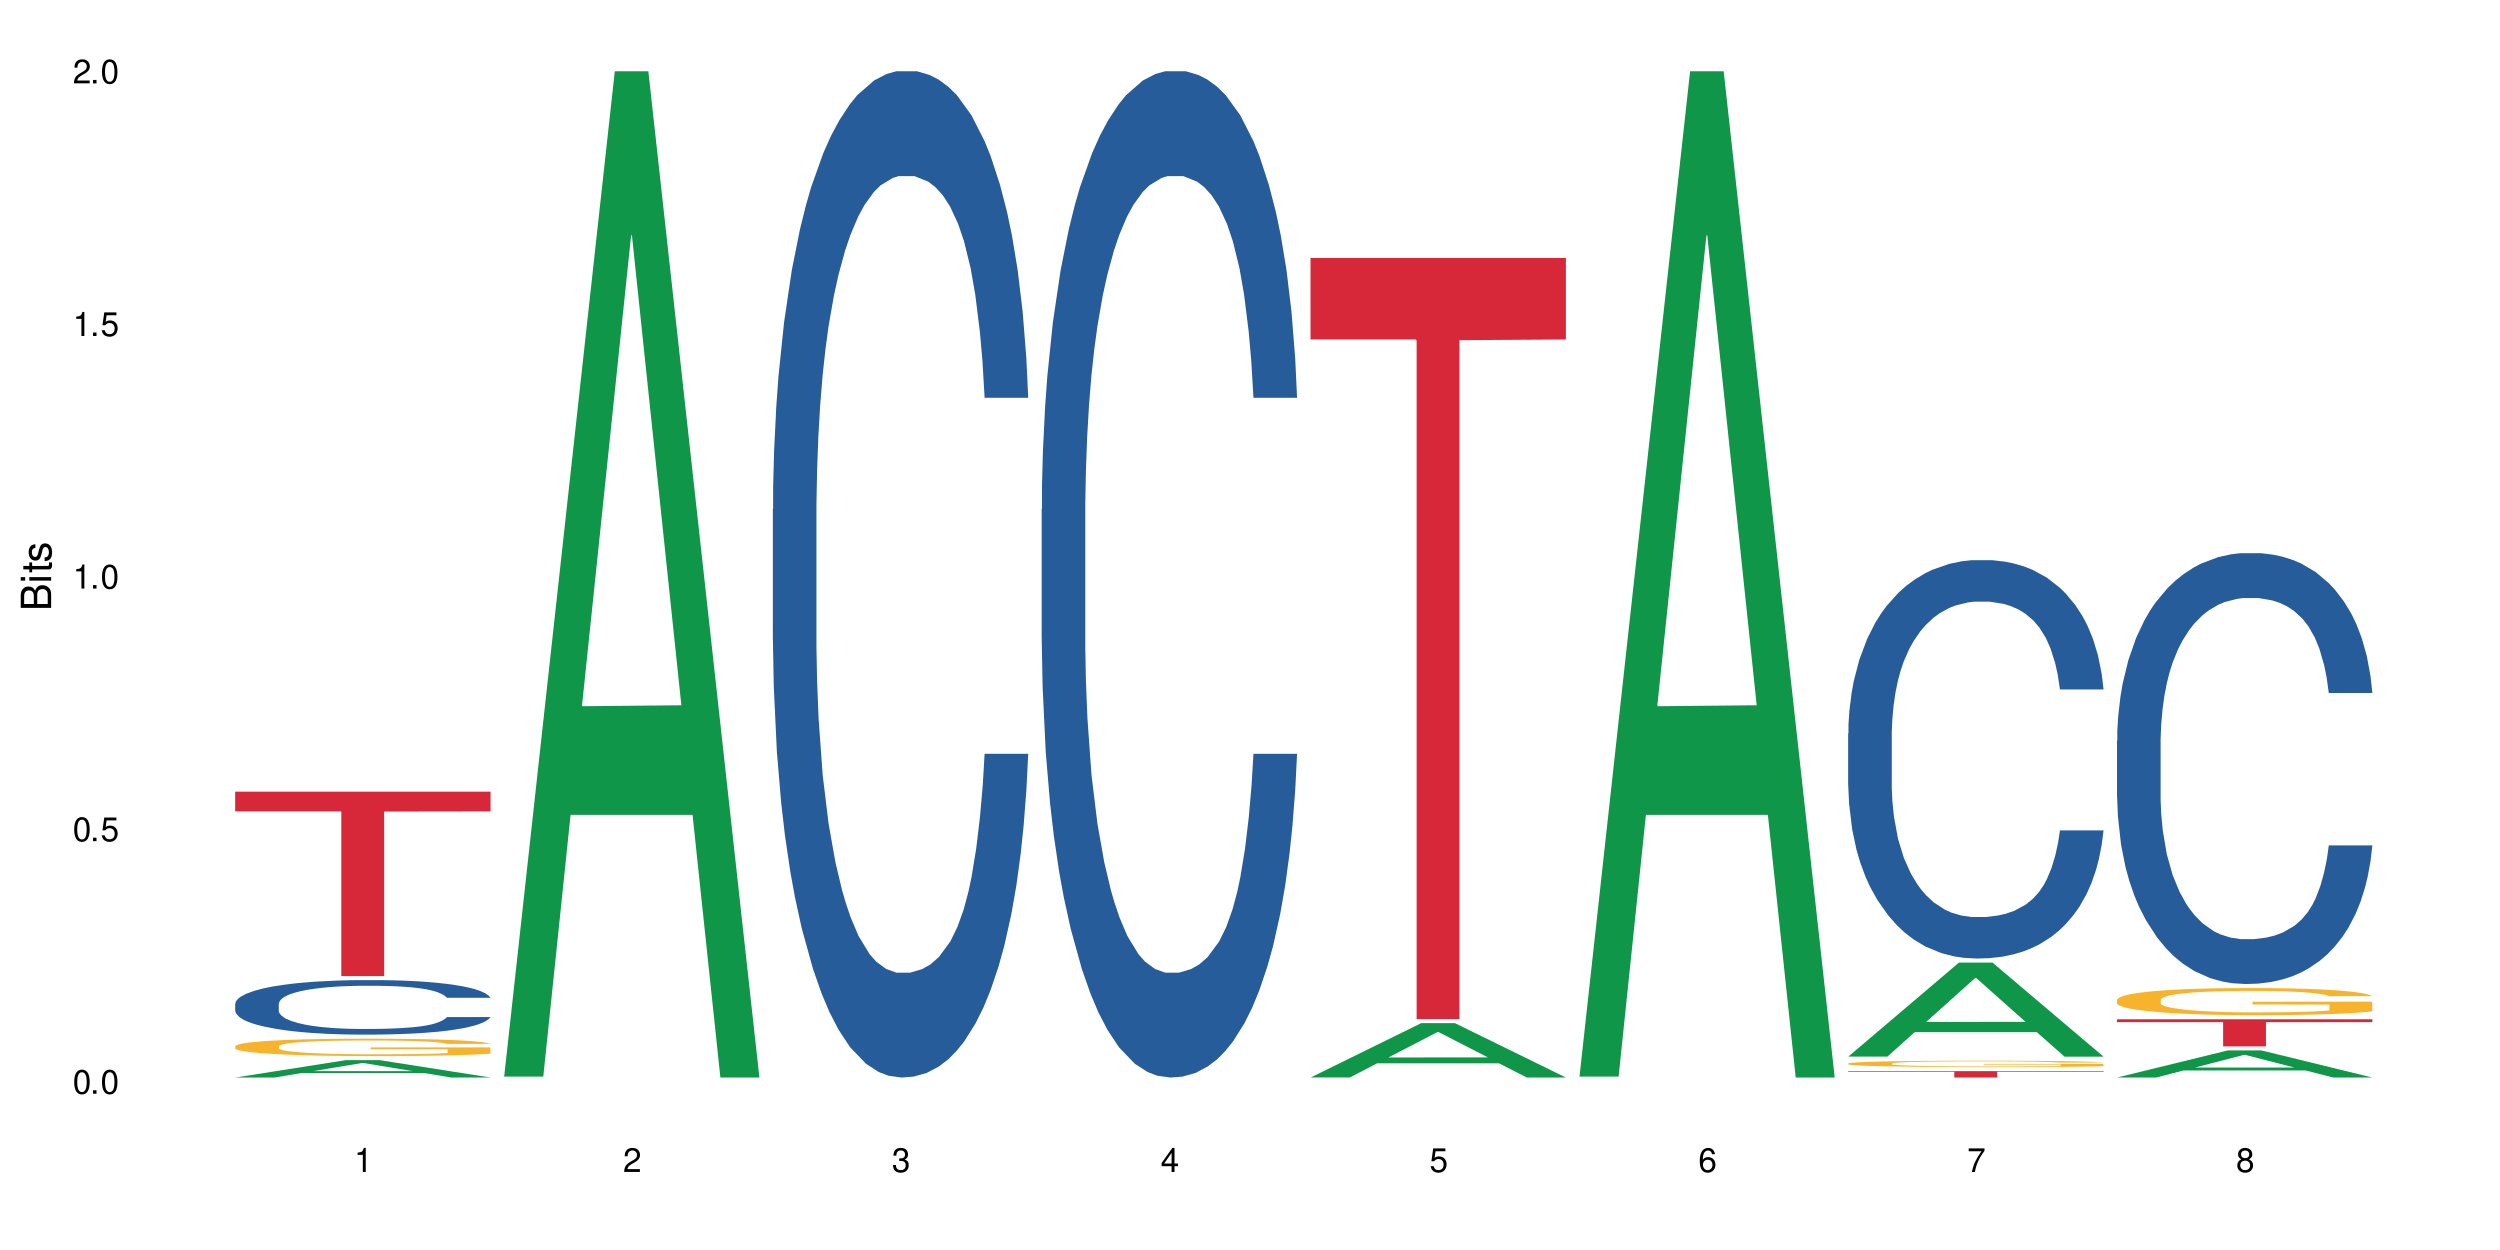 <?xml version="1.0" encoding="UTF-8"?>
<svg xmlns="http://www.w3.org/2000/svg" xmlns:xlink="http://www.w3.org/1999/xlink" width="720" height="360" viewBox="0 0 720 360">
<defs>
<g>
<g id="glyph-0-0">
</g>
<g id="glyph-0-1">
<path d="M 2.641 -6.938 C 2 -6.938 1.422 -6.656 1.078 -6.172 C 0.641 -5.562 0.406 -4.641 0.406 -3.359 C 0.406 -1.016 1.188 0.219 2.641 0.219 C 4.078 0.219 4.859 -1.016 4.859 -3.297 C 4.859 -4.641 4.656 -5.547 4.203 -6.172 C 3.844 -6.656 3.281 -6.938 2.641 -6.938 Z M 2.641 -6.188 C 3.547 -6.188 4 -5.25 4 -3.375 C 4 -1.406 3.562 -0.484 2.625 -0.484 C 1.734 -0.484 1.281 -1.438 1.281 -3.344 C 1.281 -5.25 1.734 -6.188 2.641 -6.188 Z M 2.641 -6.188 "/>
</g>
<g id="glyph-0-2">
<path d="M 1.828 -1 L 0.828 -1 L 0.828 0 L 1.828 0 Z M 1.828 -1 "/>
</g>
<g id="glyph-0-3">
<path d="M 4.562 -6.797 L 1.062 -6.797 L 0.547 -3.094 L 1.328 -3.094 C 1.719 -3.562 2.047 -3.734 2.578 -3.734 C 3.484 -3.734 4.062 -3.109 4.062 -2.094 C 4.062 -1.125 3.484 -0.531 2.578 -0.531 C 1.828 -0.531 1.375 -0.906 1.188 -1.672 L 0.328 -1.672 C 0.453 -1.109 0.547 -0.844 0.75 -0.594 C 1.125 -0.078 1.828 0.219 2.594 0.219 C 3.969 0.219 4.922 -0.781 4.922 -2.219 C 4.922 -3.562 4.031 -4.484 2.719 -4.484 C 2.25 -4.484 1.859 -4.359 1.469 -4.062 L 1.734 -5.969 L 4.562 -5.969 Z M 4.562 -6.797 "/>
</g>
<g id="glyph-0-4">
<path d="M 2.484 -4.938 L 2.484 0 L 3.328 0 L 3.328 -6.938 L 2.766 -6.938 C 2.469 -5.875 2.281 -5.734 0.984 -5.562 L 0.984 -4.938 Z M 2.484 -4.938 "/>
</g>
<g id="glyph-0-5">
<path d="M 4.859 -0.828 L 1.281 -0.828 C 1.359 -1.406 1.672 -1.781 2.5 -2.281 L 3.469 -2.828 C 4.406 -3.344 4.906 -4.062 4.906 -4.906 C 4.906 -5.484 4.672 -6.031 4.266 -6.406 C 3.859 -6.766 3.375 -6.938 2.719 -6.938 C 1.859 -6.938 1.219 -6.625 0.844 -6.031 C 0.609 -5.672 0.5 -5.234 0.484 -4.531 L 1.328 -4.531 C 1.359 -5.016 1.406 -5.281 1.531 -5.516 C 1.75 -5.938 2.188 -6.203 2.703 -6.203 C 3.469 -6.203 4.031 -5.641 4.031 -4.891 C 4.031 -4.344 3.719 -3.859 3.125 -3.516 L 2.234 -3 C 0.812 -2.172 0.406 -1.531 0.328 -0.016 L 4.859 -0.016 Z M 4.859 -0.828 "/>
</g>
<g id="glyph-0-6">
<path d="M 2.125 -3.188 L 2.578 -3.188 C 3.5 -3.188 3.984 -2.766 3.984 -1.922 C 3.984 -1.062 3.469 -0.531 2.594 -0.531 C 1.656 -0.531 1.203 -1 1.156 -2.016 L 0.312 -2.016 C 0.344 -1.453 0.438 -1.094 0.609 -0.781 C 0.953 -0.109 1.625 0.219 2.547 0.219 C 3.953 0.219 4.859 -0.625 4.859 -1.938 C 4.859 -2.828 4.516 -3.297 3.703 -3.594 C 4.344 -3.844 4.656 -4.328 4.656 -5.031 C 4.656 -6.219 3.875 -6.938 2.578 -6.938 C 1.203 -6.938 0.484 -6.172 0.453 -4.703 L 1.297 -4.703 C 1.312 -5.125 1.344 -5.359 1.453 -5.578 C 1.641 -5.969 2.062 -6.203 2.594 -6.203 C 3.344 -6.203 3.797 -5.75 3.797 -5 C 3.797 -4.516 3.609 -4.219 3.25 -4.047 C 3.016 -3.953 2.703 -3.922 2.125 -3.906 Z M 2.125 -3.188 "/>
</g>
<g id="glyph-0-7">
<path d="M 3.141 -1.672 L 3.141 0 L 3.984 0 L 3.984 -1.672 L 4.984 -1.672 L 4.984 -2.438 L 3.984 -2.438 L 3.984 -6.938 L 3.359 -6.938 L 0.266 -2.578 L 0.266 -1.672 Z M 3.141 -2.438 L 1 -2.438 L 3.141 -5.5 Z M 3.141 -2.438 "/>
</g>
<g id="glyph-0-8">
<path d="M 4.781 -5.125 C 4.609 -6.266 3.891 -6.938 2.844 -6.938 C 2.094 -6.938 1.422 -6.578 1.031 -5.953 C 0.594 -5.266 0.406 -4.422 0.406 -3.172 C 0.406 -2 0.578 -1.25 0.984 -0.641 C 1.359 -0.078 1.953 0.219 2.703 0.219 C 3.984 0.219 4.922 -0.75 4.922 -2.094 C 4.922 -3.375 4.062 -4.281 2.844 -4.281 C 2.172 -4.281 1.641 -4.031 1.281 -3.516 C 1.281 -5.234 1.828 -6.188 2.797 -6.188 C 3.391 -6.188 3.797 -5.797 3.938 -5.125 Z M 2.734 -3.531 C 3.547 -3.531 4.062 -2.953 4.062 -2.031 C 4.062 -1.156 3.484 -0.531 2.703 -0.531 C 1.922 -0.531 1.328 -1.188 1.328 -2.078 C 1.328 -2.938 1.906 -3.531 2.734 -3.531 Z M 2.734 -3.531 "/>
</g>
<g id="glyph-0-9">
<path d="M 4.984 -6.797 L 0.438 -6.797 L 0.438 -5.969 L 4.109 -5.969 C 2.5 -3.656 1.828 -2.234 1.328 0 L 2.219 0 C 2.594 -2.172 3.453 -4.047 4.984 -6.094 Z M 4.984 -6.797 "/>
</g>
<g id="glyph-0-10">
<path d="M 3.75 -3.656 C 4.469 -4.094 4.688 -4.438 4.688 -5.078 C 4.688 -6.172 3.844 -6.938 2.641 -6.938 C 1.438 -6.938 0.594 -6.172 0.594 -5.094 C 0.594 -4.438 0.812 -4.094 1.516 -3.656 C 0.734 -3.266 0.359 -2.703 0.359 -1.922 C 0.359 -0.656 1.281 0.219 2.641 0.219 C 3.984 0.219 4.922 -0.656 4.922 -1.922 C 4.922 -2.703 4.531 -3.266 3.75 -3.656 Z M 2.641 -6.188 C 3.359 -6.188 3.812 -5.75 3.812 -5.062 C 3.812 -4.406 3.344 -3.984 2.641 -3.984 C 1.922 -3.984 1.453 -4.406 1.453 -5.078 C 1.453 -5.75 1.922 -6.188 2.641 -6.188 Z M 2.641 -3.266 C 3.484 -3.266 4.062 -2.719 4.062 -1.906 C 4.062 -1.078 3.484 -0.531 2.625 -0.531 C 1.797 -0.531 1.219 -1.094 1.219 -1.906 C 1.219 -2.719 1.781 -3.266 2.641 -3.266 Z M 2.641 -3.266 "/>
</g>
<g id="glyph-1-0">
</g>
<g id="glyph-1-1">
<path d="M 0 -0.953 L 0 -4.891 C 0 -5.719 -0.234 -6.344 -0.734 -6.797 C -1.188 -7.234 -1.812 -7.469 -2.5 -7.469 C -3.547 -7.469 -4.188 -7 -4.625 -5.875 C -4.984 -6.688 -5.625 -7.094 -6.531 -7.094 C -7.172 -7.094 -7.734 -6.859 -8.141 -6.391 C -8.562 -5.922 -8.75 -5.344 -8.75 -4.5 L -8.75 -0.953 Z M -4.984 -2.062 L -7.766 -2.062 L -7.766 -4.219 C -7.766 -4.844 -7.688 -5.203 -7.453 -5.5 C -7.219 -5.812 -6.859 -5.969 -6.375 -5.969 C -5.891 -5.969 -5.531 -5.812 -5.297 -5.5 C -5.062 -5.203 -4.984 -4.844 -4.984 -4.219 Z M -0.984 -2.062 L -4 -2.062 L -4 -4.781 C -4 -5.766 -3.438 -6.359 -2.484 -6.359 C -1.547 -6.359 -0.984 -5.766 -0.984 -4.781 Z M -0.984 -2.062 "/>
</g>
<g id="glyph-1-2">
<path d="M -6.281 -1.797 L -6.281 -0.797 L 0 -0.797 L 0 -1.797 Z M -8.75 -1.797 L -8.75 -0.797 L -7.484 -0.797 L -7.484 -1.797 Z M -8.75 -1.797 "/>
</g>
<g id="glyph-1-3">
<path d="M -6.281 -3.047 L -6.281 -2.016 L -8.016 -2.016 L -8.016 -1.016 L -6.281 -1.016 L -6.281 -0.172 L -5.469 -0.172 L -5.469 -1.016 L -0.719 -1.016 C -0.078 -1.016 0.281 -1.453 0.281 -2.234 C 0.281 -2.5 0.25 -2.719 0.188 -3.047 L -0.641 -3.047 C -0.609 -2.906 -0.594 -2.766 -0.594 -2.562 C -0.594 -2.141 -0.719 -2.016 -1.156 -2.016 L -5.469 -2.016 L -5.469 -3.047 Z M -6.281 -3.047 "/>
</g>
<g id="glyph-1-4">
<path d="M -4.531 -5.25 C -5.766 -5.25 -6.469 -4.422 -6.469 -2.969 C -6.469 -1.516 -5.719 -0.562 -4.547 -0.562 C -3.562 -0.562 -3.094 -1.062 -2.734 -2.562 L -2.516 -3.484 C -2.344 -4.188 -2.094 -4.469 -1.641 -4.469 C -1.047 -4.469 -0.641 -3.875 -0.641 -3 C -0.641 -2.453 -0.797 -2 -1.062 -1.75 C -1.25 -1.594 -1.422 -1.531 -1.875 -1.469 L -1.875 -0.406 C -0.422 -0.453 0.281 -1.266 0.281 -2.922 C 0.281 -4.5 -0.5 -5.516 -1.719 -5.516 C -2.656 -5.516 -3.172 -4.984 -3.469 -3.734 L -3.703 -2.766 C -3.891 -1.953 -4.156 -1.609 -4.594 -1.609 C -5.188 -1.609 -5.547 -2.125 -5.547 -2.938 C -5.547 -3.75 -5.203 -4.172 -4.531 -4.203 Z M -4.531 -5.25 "/>
</g>
</g>
</defs>
<rect x="-72" y="-36" width="864" height="432" fill="rgb(100%, 100%, 100%)" fill-opacity="1"/>
<path fill-rule="nonzero" fill="rgb(6.275%, 58.824%, 28.235%)" fill-opacity="1" d="M 67.73 310.328 L 67.809 310.324 L 99.637 305.316 L 109.301 305.316 L 141.281 310.332 L 130.047 310.332 L 122.031 309.023 L 86.906 309.023 L 79.047 310.328 L 67.73 310.328 L 90.285 308.48 L 118.809 308.477 L 104.586 306.137 L 104.43 306.133 L 104.27 306.145 L 90.207 308.477 L 90.285 308.48 Z M 67.73 310.328 "/>
<path fill-rule="nonzero" fill="rgb(14.51%, 36.078%, 60%)" fill-opacity="1" d="M 67.73 289.102 L 67.82 289.09 L 67.82 288.742 L 68.09 288.199 L 68.719 287.508 L 69.344 287.035 L 70.961 286.188 L 73.203 285.371 L 75.535 284.738 L 77.238 284.367 L 78.766 284.078 L 82.262 283.547 L 84.504 283.273 L 86.926 283.031 L 89.887 282.785 L 92.039 282.645 L 96.883 282.414 L 100.469 282.312 L 103.25 282.27 L 109.262 282.27 L 112.848 282.328 L 115.449 282.398 L 118.32 282.516 L 120.742 282.645 L 124.957 282.961 L 128.727 283.359 L 130.43 283.59 L 133.121 284.035 L 135.184 284.465 L 136.617 284.84 L 138.234 285.371 L 139.668 286.016 L 140.746 286.75 L 141.281 287.367 L 128.727 287.367 L 128.098 286.793 L 127.379 286.348 L 126.035 285.758 L 124.688 285.344 L 122.805 284.926 L 121.102 284.652 L 118.77 284.379 L 116.707 284.207 L 114.555 284.078 L 112.488 283.992 L 108.543 283.906 L 103.969 283.906 L 102.266 283.934 L 98.766 284.051 L 96.883 284.152 L 94.191 284.352 L 92.309 284.539 L 90.066 284.824 L 88.539 285.07 L 86.656 285.441 L 85.312 285.773 L 83.785 286.246 L 82.891 286.605 L 82.082 287.008 L 81.363 287.48 L 80.828 287.984 L 80.469 288.516 L 80.289 289.031 L 80.289 291.258 L 80.469 291.773 L 80.918 292.375 L 82.082 293.25 L 83.785 294.012 L 85.762 294.613 L 87.645 295.047 L 88.719 295.246 L 90.156 295.477 L 92.398 295.762 L 95.629 296.051 L 97.512 296.164 L 100.383 296.281 L 103.34 296.336 L 107.289 296.336 L 110.785 296.281 L 113.117 296.207 L 115.539 296.094 L 118.859 295.848 L 120.922 295.621 L 122.715 295.348 L 124.062 295.074 L 124.957 294.844 L 126.305 294.398 L 127.379 293.91 L 128.188 293.41 L 128.727 292.922 L 141.281 292.922 L 140.746 293.496 L 139.938 294.055 L 139.129 294.473 L 137.875 294.973 L 136.441 295.418 L 134.375 295.922 L 132.672 296.25 L 130.43 296.609 L 128.367 296.883 L 126.125 297.129 L 122.805 297.414 L 120.652 297.559 L 118.32 297.688 L 115.539 297.801 L 112.043 297.902 L 108.273 297.961 L 104.777 297.973 L 101.008 297.945 L 98.227 297.887 L 94.551 297.758 L 89.977 297.5 L 86.656 297.227 L 84.055 296.953 L 81.812 296.668 L 79.301 296.281 L 76.074 295.648 L 74.098 295.16 L 72.754 294.758 L 71.23 294.199 L 70.152 293.695 L 68.898 292.891 L 68 291.875 L 67.73 291.082 Z M 67.73 289.102 "/>
<path fill-rule="nonzero" fill="rgb(96.863%, 70.196%, 16.863%)" fill-opacity="1" d="M 67.73 301.285 L 67.82 301.281 L 67.82 301.191 L 68.18 300.984 L 69.078 300.699 L 70.242 300.465 L 71.5 300.281 L 72.305 300.188 L 73.652 300.051 L 74.816 299.949 L 77.777 299.742 L 81.543 299.551 L 83.609 299.469 L 85.941 299.391 L 89.258 299.301 L 90.785 299.27 L 95.449 299.199 L 100.738 299.152 L 106.57 299.137 L 109.262 299.141 L 112.938 299.16 L 117.961 299.211 L 120.832 299.258 L 123.074 299.301 L 125.406 299.363 L 128.277 299.453 L 130.969 299.562 L 133.121 299.672 L 135.273 299.812 L 137.066 299.957 L 138.594 300.117 L 139.938 300.309 L 140.746 300.469 L 141.281 300.633 L 128.816 300.633 L 128.098 300.469 L 127.289 300.348 L 125.945 300.195 L 124.598 300.086 L 123.254 300 L 120.742 299.879 L 118.59 299.805 L 115.898 299.742 L 113.297 299.703 L 110.336 299.672 L 108.543 299.664 L 103.789 299.664 L 99.484 299.695 L 96.973 299.734 L 95.18 299.77 L 92.668 299.84 L 91.141 299.895 L 90.246 299.93 L 87.555 300.07 L 85.762 300.199 L 84.773 300.289 L 83.52 300.426 L 82.621 300.547 L 81.633 300.73 L 81.098 300.867 L 80.379 301.18 L 80.289 302.004 L 80.559 302.18 L 81.098 302.367 L 81.812 302.531 L 82.891 302.707 L 83.965 302.84 L 85.852 303.016 L 87.465 303.137 L 88.719 303.215 L 91.141 303.34 L 92.129 303.379 L 94.461 303.461 L 96.883 303.527 L 99.844 303.582 L 102.086 303.609 L 105.672 303.633 L 110.246 303.633 L 115.629 303.605 L 119.039 303.566 L 121.371 303.531 L 122.895 303.5 L 124.777 303.449 L 126.125 303.402 L 127.379 303.352 L 128.906 303.273 L 128.906 302.18 L 106.75 302.176 L 106.75 301.66 L 141.195 301.656 L 141.281 303.449 L 139.398 303.57 L 137.066 303.691 L 134.824 303.781 L 132.492 303.859 L 129.176 303.945 L 126.484 304.004 L 122.355 304.066 L 118.59 304.105 L 114.645 304.137 L 111.145 304.148 L 107.02 304.152 L 103.34 304.145 L 99.395 304.117 L 96.254 304.078 L 93.383 304.035 L 90.516 303.973 L 86.926 303.879 L 84.594 303.801 L 82.172 303.703 L 79.75 303.59 L 77.598 303.465 L 76.164 303.371 L 74.727 303.262 L 73.203 303.121 L 71.766 302.969 L 70.691 302.824 L 69.703 302.664 L 68.988 302.512 L 68.27 302.309 L 67.91 302.141 L 67.73 302 Z M 67.73 301.285 "/>
<path fill-rule="nonzero" fill="rgb(83.922%, 15.686%, 22.353%)" fill-opacity="1" d="M 67.73 227.992 L 141.281 227.992 L 141.281 233.68 L 110.629 233.727 L 110.629 281.105 L 98.297 281.105 L 98.297 233.777 L 98.117 233.68 L 67.73 233.68 Z M 67.73 227.992 "/>
<path fill-rule="nonzero" fill="rgb(6.275%, 58.824%, 28.235%)" fill-opacity="1" d="M 145.156 310.059 L 145.234 309.789 L 177.059 20.527 L 186.723 20.527 L 218.707 310.332 L 207.469 310.332 L 199.453 234.684 L 164.328 234.684 L 156.469 310.059 L 145.156 310.059 L 167.707 203.391 L 196.23 203.117 L 182.008 67.875 L 181.852 67.602 L 181.695 68.418 L 167.629 203.117 L 167.707 203.391 Z M 145.156 310.059 "/>
<path fill-rule="nonzero" fill="rgb(14.51%, 36.078%, 60%)" fill-opacity="1" d="M 222.578 146.621 L 222.668 146.355 L 222.668 140 L 222.938 129.934 L 223.562 117.215 L 224.191 108.477 L 225.809 92.844 L 228.051 77.746 L 230.383 66.09 L 232.086 59.203 L 233.609 53.902 L 237.109 44.102 L 239.352 39.07 L 241.773 34.566 L 244.734 30.062 L 246.887 27.414 L 251.73 23.176 L 255.316 21.32 L 258.098 20.527 L 264.109 20.527 L 267.695 21.586 L 270.297 22.91 L 273.168 25.031 L 275.59 27.414 L 279.805 33.242 L 283.57 40.66 L 285.277 44.898 L 287.969 53.109 L 290.031 61.055 L 291.465 67.945 L 293.082 77.746 L 294.516 89.668 L 295.59 103.176 L 296.129 114.566 L 283.57 114.566 L 282.945 103.973 L 282.227 95.758 L 280.883 84.898 L 279.535 77.215 L 277.652 69.535 L 275.949 64.5 L 273.617 59.469 L 271.551 56.289 L 269.398 53.902 L 267.336 52.316 L 263.391 50.727 L 258.816 50.727 L 257.109 51.254 L 253.613 53.375 L 251.73 55.23 L 249.039 58.938 L 247.156 62.383 L 244.914 67.68 L 243.387 72.184 L 241.504 79.07 L 240.16 85.164 L 238.633 93.906 L 237.738 100.527 L 236.93 107.945 L 236.211 116.688 L 235.672 125.957 L 235.316 135.762 L 235.137 145.297 L 235.137 186.355 L 235.316 195.895 L 235.762 207.02 L 236.93 223.18 L 238.633 237.219 L 240.605 248.344 L 242.492 256.293 L 243.566 260 L 245.004 264.238 L 247.246 269.535 L 250.473 274.836 L 252.355 276.953 L 255.227 279.074 L 258.188 280.133 L 262.133 280.133 L 265.633 279.074 L 267.965 277.75 L 270.387 275.629 L 273.707 271.125 L 275.77 266.887 L 277.562 261.855 L 278.906 256.82 L 279.805 252.582 L 281.148 244.371 L 282.227 235.363 L 283.035 226.094 L 283.57 217.086 L 296.129 217.086 L 295.59 227.684 L 294.785 238.012 L 293.977 245.695 L 292.723 254.969 L 291.285 263.18 L 289.223 272.449 L 287.52 278.543 L 285.277 285.168 L 283.215 290.199 L 280.973 294.703 L 277.652 300 L 275.5 302.648 L 273.168 305.035 L 270.387 307.152 L 266.887 309.008 L 263.121 310.066 L 259.621 310.332 L 255.855 309.801 L 253.074 308.742 L 249.398 306.359 L 244.824 301.59 L 241.504 296.559 L 238.902 291.523 L 236.66 286.227 L 234.148 279.074 L 230.918 267.418 L 228.945 258.41 L 227.602 250.992 L 226.074 240.664 L 225 231.391 L 223.742 216.555 L 222.848 197.746 L 222.578 183.18 Z M 222.578 146.621 "/>
<path fill-rule="nonzero" fill="rgb(14.51%, 36.078%, 60%)" fill-opacity="1" d="M 300 146.621 L 300.09 146.355 L 300.09 140 L 300.359 129.934 L 300.988 117.215 L 301.617 108.477 L 303.23 92.844 L 305.473 77.746 L 307.805 66.09 L 309.508 59.203 L 311.035 53.902 L 314.531 44.102 L 316.773 39.07 L 319.195 34.566 L 322.156 30.062 L 324.309 27.414 L 329.152 23.176 L 332.742 21.32 L 335.52 20.527 L 341.531 20.527 L 345.117 21.586 L 347.719 22.91 L 350.59 25.031 L 353.012 27.414 L 357.227 33.242 L 360.996 40.66 L 362.699 44.898 L 365.391 53.109 L 367.453 61.055 L 368.891 67.945 L 370.504 77.746 L 371.938 89.668 L 373.016 103.176 L 373.555 114.566 L 360.996 114.566 L 360.367 103.973 L 359.648 95.758 L 358.305 84.898 L 356.961 77.215 L 355.074 69.535 L 353.371 64.5 L 351.039 59.469 L 348.977 56.289 L 346.824 53.902 L 344.762 52.316 L 340.812 50.727 L 336.238 50.727 L 334.535 51.254 L 331.035 53.375 L 329.152 55.23 L 326.461 58.938 L 324.578 62.383 L 322.336 67.68 L 320.812 72.184 L 318.926 79.07 L 317.582 85.164 L 316.059 93.906 L 315.16 100.527 L 314.352 107.945 L 313.637 116.688 L 313.098 125.957 L 312.738 135.762 L 312.559 145.297 L 312.559 186.355 L 312.738 195.895 L 313.188 207.02 L 314.352 223.18 L 316.059 237.219 L 318.031 248.344 L 319.914 256.293 L 320.992 260 L 322.426 264.238 L 324.668 269.535 L 327.898 274.836 L 329.781 276.953 L 332.652 279.074 L 335.609 280.133 L 339.559 280.133 L 343.055 279.074 L 345.387 277.75 L 347.809 275.629 L 351.129 271.125 L 353.191 266.887 L 354.984 261.855 L 356.332 256.82 L 357.227 252.582 L 358.574 244.371 L 359.648 235.363 L 360.457 226.094 L 360.996 217.086 L 373.555 217.086 L 373.016 227.684 L 372.207 238.012 L 371.402 245.695 L 370.145 254.969 L 368.711 263.18 L 366.645 272.449 L 364.941 278.543 L 362.699 285.168 L 360.637 290.199 L 358.395 294.703 L 355.074 300 L 352.922 302.648 L 350.59 305.035 L 347.809 307.152 L 344.312 309.008 L 340.543 310.066 L 337.047 310.332 L 333.277 309.801 L 330.5 308.742 L 326.82 306.359 L 322.246 301.59 L 318.926 296.559 L 316.324 291.523 L 314.082 286.227 L 311.57 279.074 L 308.344 267.418 L 306.371 258.41 L 305.023 250.992 L 303.5 240.664 L 302.422 231.391 L 301.168 216.555 L 300.27 197.746 L 300 183.18 Z M 300 146.621 "/>
<path fill-rule="nonzero" fill="rgb(6.275%, 58.824%, 28.235%)" fill-opacity="1" d="M 377.426 310.316 L 377.504 310.305 L 409.328 294.656 L 418.992 294.656 L 450.977 310.332 L 439.738 310.332 L 431.723 306.242 L 396.598 306.242 L 388.738 310.316 L 377.426 310.316 L 399.977 304.547 L 428.504 304.531 L 414.277 297.219 L 414.121 297.203 L 413.965 297.246 L 399.898 304.531 L 399.977 304.547 Z M 377.426 310.316 "/>
<path fill-rule="nonzero" fill="rgb(83.922%, 15.686%, 22.353%)" fill-opacity="1" d="M 377.426 74.305 L 450.977 74.305 L 450.977 97.766 L 420.324 97.973 L 420.324 293.492 L 407.988 293.492 L 407.988 98.18 L 407.809 97.766 L 377.426 97.766 Z M 377.426 74.305 "/>
<path fill-rule="nonzero" fill="rgb(6.275%, 58.824%, 28.235%)" fill-opacity="1" d="M 454.848 310.059 L 454.926 309.789 L 486.75 20.527 L 496.418 20.527 L 528.398 310.332 L 517.164 310.332 L 509.148 234.684 L 474.023 234.684 L 466.164 310.059 L 454.848 310.059 L 477.402 203.391 L 505.926 203.117 L 491.703 67.875 L 491.547 67.602 L 491.387 68.418 L 477.32 203.117 L 477.402 203.391 Z M 454.848 310.059 "/>
<path fill-rule="nonzero" fill="rgb(6.275%, 58.824%, 28.235%)" fill-opacity="1" d="M 532.27 304.293 L 532.352 304.27 L 564.176 277.227 L 573.84 277.227 L 605.824 304.32 L 594.586 304.32 L 586.57 297.246 L 551.445 297.246 L 543.586 304.293 L 532.27 304.293 L 554.824 294.32 L 583.348 294.297 L 569.125 281.652 L 568.969 281.625 L 568.812 281.703 L 554.746 294.297 L 554.824 294.32 Z M 532.27 304.293 "/>
<path fill-rule="nonzero" fill="rgb(14.51%, 36.078%, 60%)" fill-opacity="1" d="M 532.27 211.254 L 532.359 211.148 L 532.359 208.633 L 532.629 204.645 L 533.258 199.613 L 533.887 196.152 L 535.5 189.965 L 537.742 183.988 L 540.074 179.371 L 541.777 176.645 L 543.305 174.551 L 546.801 170.668 L 549.043 168.676 L 551.465 166.895 L 554.426 165.109 L 556.578 164.062 L 561.422 162.383 L 565.012 161.648 L 567.793 161.336 L 573.801 161.336 L 577.391 161.754 L 579.992 162.281 L 582.859 163.117 L 585.281 164.062 L 589.5 166.371 L 593.266 169.305 L 594.969 170.984 L 597.66 174.234 L 599.723 177.379 L 601.16 180.105 L 602.773 183.988 L 604.207 188.707 L 605.285 194.055 L 605.824 198.562 L 593.266 198.562 L 592.637 194.367 L 591.922 191.117 L 590.574 186.82 L 589.23 183.777 L 587.344 180.734 L 585.641 178.742 L 583.309 176.75 L 581.246 175.492 L 579.094 174.551 L 577.031 173.918 L 573.082 173.289 L 568.508 173.289 L 566.805 173.5 L 563.305 174.34 L 561.422 175.074 L 558.73 176.543 L 556.848 177.906 L 554.605 180.004 L 553.082 181.785 L 551.199 184.512 L 549.852 186.922 L 548.328 190.383 L 547.43 193.004 L 546.621 195.941 L 545.906 199.402 L 545.367 203.074 L 545.008 206.953 L 544.828 210.73 L 544.828 226.984 L 545.008 230.758 L 545.457 235.164 L 546.621 241.559 L 548.328 247.117 L 550.301 251.523 L 552.184 254.668 L 553.262 256.137 L 554.695 257.812 L 556.938 259.91 L 560.168 262.008 L 562.051 262.848 L 564.922 263.688 L 567.883 264.105 L 571.828 264.105 L 575.324 263.688 L 577.656 263.164 L 580.078 262.324 L 583.398 260.539 L 585.461 258.863 L 587.254 256.871 L 588.602 254.879 L 589.5 253.199 L 590.844 249.949 L 591.922 246.383 L 592.727 242.715 L 593.266 239.148 L 605.824 239.148 L 605.285 243.344 L 604.477 247.434 L 603.672 250.473 L 602.414 254.145 L 600.98 257.395 L 598.918 261.066 L 597.211 263.477 L 594.969 266.098 L 592.906 268.09 L 590.664 269.875 L 587.344 271.973 L 585.191 273.02 L 582.859 273.965 L 580.078 274.805 L 576.582 275.539 L 572.816 275.957 L 569.316 276.062 L 565.551 275.852 L 562.77 275.434 L 559.09 274.488 L 554.516 272.602 L 551.199 270.609 L 548.598 268.617 L 546.355 266.52 L 543.844 263.688 L 540.613 259.074 L 538.641 255.508 L 537.293 252.57 L 535.77 248.48 L 534.691 244.812 L 533.438 238.938 L 532.539 231.492 L 532.27 225.727 Z M 532.27 211.254 "/>
<path fill-rule="nonzero" fill="rgb(96.863%, 70.196%, 16.863%)" fill-opacity="1" d="M 532.27 306.273 L 532.359 306.27 L 532.359 306.238 L 532.719 306.16 L 533.617 306.059 L 534.781 305.973 L 536.039 305.906 L 536.844 305.871 L 538.191 305.82 L 539.355 305.781 L 542.316 305.707 L 546.086 305.637 L 548.148 305.605 L 550.48 305.578 L 553.797 305.543 L 555.324 305.531 L 559.988 305.504 L 565.281 305.488 L 571.109 305.484 L 573.801 305.484 L 577.48 305.492 L 582.5 305.512 L 585.371 305.527 L 587.613 305.543 L 589.945 305.566 L 592.816 305.602 L 595.508 305.641 L 597.66 305.68 L 599.812 305.73 L 601.609 305.785 L 603.133 305.844 L 604.477 305.914 L 605.285 305.973 L 605.824 306.031 L 593.355 306.031 L 592.637 305.973 L 591.832 305.93 L 590.484 305.871 L 589.141 305.832 L 587.793 305.801 L 585.281 305.758 L 583.129 305.73 L 580.438 305.707 L 577.836 305.691 L 574.879 305.68 L 573.082 305.676 L 568.328 305.676 L 564.023 305.688 L 561.512 305.703 L 559.719 305.715 L 557.207 305.742 L 555.684 305.762 L 554.785 305.773 L 552.094 305.828 L 550.301 305.875 L 549.312 305.906 L 548.059 305.957 L 547.16 306.004 L 546.176 306.07 L 545.637 306.121 L 544.918 306.234 L 544.828 306.539 L 545.098 306.602 L 545.637 306.672 L 546.355 306.73 L 547.43 306.793 L 548.508 306.844 L 550.391 306.91 L 552.004 306.953 L 553.262 306.98 L 555.684 307.027 L 556.668 307.043 L 559 307.07 L 561.422 307.098 L 564.383 307.117 L 566.625 307.125 L 570.215 307.133 L 574.789 307.133 L 580.168 307.125 L 583.578 307.109 L 585.91 307.098 L 587.434 307.086 L 589.32 307.066 L 590.664 307.051 L 591.922 307.031 L 593.445 307.004 L 593.445 306.602 L 571.289 306.598 L 571.289 306.41 L 605.734 306.41 L 605.824 307.066 L 603.941 307.113 L 601.609 307.156 L 599.363 307.191 L 597.031 307.219 L 593.715 307.25 L 591.023 307.27 L 586.898 307.293 L 583.129 307.309 L 579.184 307.32 L 575.684 307.324 L 571.559 307.328 L 567.883 307.324 L 563.934 307.312 L 560.797 307.301 L 555.055 307.262 L 551.465 307.227 L 549.133 307.195 L 546.711 307.16 L 544.289 307.121 L 542.137 307.074 L 540.703 307.039 L 539.266 307 L 537.742 306.949 L 536.309 306.891 L 535.23 306.84 L 534.246 306.781 L 533.527 306.723 L 532.809 306.648 L 532.449 306.586 L 532.27 306.535 Z M 532.27 306.273 "/>
<path fill-rule="nonzero" fill="rgb(83.922%, 15.686%, 22.353%)" fill-opacity="1" d="M 532.27 308.488 L 605.824 308.488 L 605.824 308.688 L 575.168 308.688 L 575.168 310.332 L 562.836 310.332 L 562.836 308.691 L 562.656 308.688 L 532.27 308.688 Z M 532.27 308.488 "/>
<path fill-rule="nonzero" fill="rgb(6.275%, 58.824%, 28.235%)" fill-opacity="1" d="M 609.695 310.324 L 609.773 310.316 L 641.598 302.52 L 651.266 302.52 L 683.246 310.332 L 672.008 310.332 L 663.996 308.293 L 628.867 308.293 L 621.012 310.324 L 609.695 310.324 L 632.246 307.449 L 660.773 307.441 L 646.551 303.793 L 646.391 303.789 L 646.234 303.809 L 632.168 307.441 L 632.246 307.449 Z M 609.695 310.324 "/>
<path fill-rule="nonzero" fill="rgb(14.51%, 36.078%, 60%)" fill-opacity="1" d="M 609.695 213.305 L 609.785 213.191 L 609.785 210.473 L 610.055 206.16 L 610.68 200.719 L 611.309 196.973 L 612.922 190.281 L 615.164 183.816 L 617.5 178.828 L 619.203 175.879 L 620.727 173.609 L 624.227 169.414 L 626.469 167.258 L 628.891 165.332 L 631.852 163.402 L 634.004 162.27 L 638.848 160.453 L 642.434 159.66 L 645.215 159.32 L 651.223 159.32 L 654.812 159.773 L 657.414 160.34 L 660.285 161.25 L 662.707 162.27 L 666.922 164.766 L 670.688 167.941 L 672.395 169.754 L 675.086 173.27 L 677.148 176.672 L 678.582 179.621 L 680.195 183.816 L 681.633 188.922 L 682.707 194.707 L 683.246 199.582 L 670.688 199.582 L 670.062 195.047 L 669.344 191.531 L 667.996 186.879 L 666.652 183.59 L 664.77 180.301 L 663.066 178.148 L 660.734 175.992 L 658.668 174.633 L 656.516 173.609 L 654.453 172.93 L 650.508 172.25 L 645.934 172.25 L 644.227 172.477 L 640.73 173.383 L 638.848 174.176 L 636.156 175.766 L 634.273 177.238 L 632.027 179.508 L 630.504 181.438 L 628.621 184.387 L 627.273 186.992 L 625.75 190.738 L 624.852 193.57 L 624.047 196.746 L 623.328 200.488 L 622.789 204.461 L 622.43 208.656 L 622.254 212.738 L 622.254 230.32 L 622.43 234.402 L 622.879 239.164 L 624.047 246.082 L 625.75 252.094 L 627.723 256.859 L 629.605 260.262 L 630.684 261.848 L 632.117 263.664 L 634.363 265.93 L 637.59 268.199 L 639.473 269.105 L 642.344 270.016 L 645.305 270.469 L 649.25 270.469 L 652.75 270.016 L 655.082 269.445 L 657.504 268.539 L 660.82 266.613 L 662.887 264.797 L 664.68 262.641 L 666.023 260.488 L 666.922 258.672 L 668.266 255.156 L 669.344 251.301 L 670.152 247.332 L 670.688 243.477 L 683.246 243.477 L 682.707 248.012 L 681.902 252.434 L 681.094 255.723 L 679.84 259.691 L 678.402 263.211 L 676.34 267.18 L 674.637 269.789 L 672.395 272.621 L 670.332 274.777 L 668.086 276.707 L 664.77 278.973 L 662.617 280.109 L 660.285 281.129 L 657.504 282.035 L 654.004 282.832 L 650.238 283.285 L 646.738 283.398 L 642.973 283.172 L 640.191 282.715 L 636.516 281.695 L 631.941 279.656 L 628.621 277.5 L 626.02 275.344 L 623.777 273.078 L 621.266 270.016 L 618.035 265.023 L 616.062 261.168 L 614.719 257.992 L 613.191 253.57 L 612.117 249.598 L 610.859 243.246 L 609.965 235.195 L 609.695 228.957 Z M 609.695 213.305 "/>
<path fill-rule="nonzero" fill="rgb(96.863%, 70.196%, 16.863%)" fill-opacity="1" d="M 609.695 287.906 L 609.785 287.902 L 609.785 287.758 L 610.145 287.438 L 611.039 286.996 L 612.207 286.629 L 613.461 286.344 L 614.27 286.195 L 615.613 285.98 L 616.781 285.824 L 619.742 285.504 L 623.508 285.203 L 625.57 285.074 L 627.902 284.953 L 631.223 284.816 L 632.746 284.77 L 637.41 284.652 L 642.703 284.582 L 648.535 284.562 L 651.223 284.566 L 654.902 284.598 L 659.926 284.676 L 662.797 284.746 L 665.039 284.816 L 667.371 284.91 L 670.242 285.055 L 672.93 285.227 L 675.086 285.395 L 677.238 285.609 L 679.031 285.84 L 680.555 286.09 L 681.902 286.387 L 682.707 286.637 L 683.246 286.887 L 670.777 286.887 L 670.062 286.637 L 669.254 286.445 L 667.91 286.211 L 666.562 286.039 L 665.219 285.902 L 662.707 285.719 L 660.555 285.602 L 657.863 285.504 L 655.262 285.438 L 652.301 285.395 L 650.508 285.383 L 645.754 285.383 L 641.449 285.434 L 638.938 285.488 L 637.141 285.547 L 634.629 285.652 L 633.105 285.738 L 632.207 285.797 L 629.52 286.016 L 627.723 286.219 L 626.738 286.352 L 625.48 286.566 L 624.586 286.758 L 623.598 287.043 L 623.059 287.258 L 622.344 287.742 L 622.254 289.027 L 622.52 289.301 L 623.059 289.594 L 623.777 289.848 L 624.852 290.121 L 625.93 290.328 L 627.812 290.605 L 629.43 290.793 L 630.684 290.914 L 633.105 291.105 L 634.094 291.168 L 636.426 291.297 L 638.848 291.398 L 641.805 291.484 L 644.047 291.527 L 647.637 291.562 L 652.211 291.562 L 657.594 291.52 L 661 291.461 L 663.332 291.406 L 664.859 291.355 L 666.742 291.277 L 668.086 291.207 L 669.344 291.125 L 670.867 291.004 L 670.867 289.301 L 648.715 289.293 L 648.715 288.492 L 683.156 288.484 L 683.246 291.277 L 681.363 291.469 L 679.031 291.656 L 676.789 291.797 L 674.457 291.918 L 671.137 292.055 L 668.445 292.141 L 664.32 292.238 L 660.555 292.305 L 656.605 292.348 L 653.109 292.367 L 648.98 292.375 L 645.305 292.363 L 641.359 292.32 L 638.219 292.262 L 635.348 292.191 L 632.477 292.098 L 628.891 291.949 L 626.559 291.824 L 624.137 291.676 L 621.715 291.496 L 619.562 291.305 L 618.125 291.156 L 616.691 290.984 L 615.164 290.77 L 613.73 290.527 L 612.656 290.305 L 611.668 290.055 L 610.949 289.82 L 610.234 289.5 L 609.875 289.242 L 609.695 289.02 Z M 609.695 287.906 "/>
<path fill-rule="nonzero" fill="rgb(83.922%, 15.686%, 22.353%)" fill-opacity="1" d="M 609.695 293.539 L 683.246 293.539 L 683.246 294.375 L 652.594 294.383 L 652.594 301.355 L 640.258 301.355 L 640.258 294.391 L 640.082 294.375 L 609.695 294.375 Z M 609.695 293.539 "/>
<g fill="rgb(0%, 0%, 0%)" fill-opacity="1">
<use xlink:href="#glyph-0-1" x="20.965" y="314.993"/>
<use xlink:href="#glyph-0-2" x="25.965" y="314.993"/>
<use xlink:href="#glyph-0-1" x="28.965" y="314.993"/>
</g>
<g fill="rgb(0%, 0%, 0%)" fill-opacity="1">
<use xlink:href="#glyph-0-1" x="20.965" y="242.251"/>
<use xlink:href="#glyph-0-2" x="25.965" y="242.251"/>
<use xlink:href="#glyph-0-3" x="28.965" y="242.251"/>
</g>
<g fill="rgb(0%, 0%, 0%)" fill-opacity="1">
<use xlink:href="#glyph-0-4" x="20.965" y="169.509"/>
<use xlink:href="#glyph-0-2" x="25.965" y="169.509"/>
<use xlink:href="#glyph-0-1" x="28.965" y="169.509"/>
</g>
<g fill="rgb(0%, 0%, 0%)" fill-opacity="1">
<use xlink:href="#glyph-0-4" x="20.965" y="96.767"/>
<use xlink:href="#glyph-0-2" x="25.965" y="96.767"/>
<use xlink:href="#glyph-0-3" x="28.965" y="96.767"/>
</g>
<g fill="rgb(0%, 0%, 0%)" fill-opacity="1">
<use xlink:href="#glyph-0-5" x="20.965" y="24.024"/>
<use xlink:href="#glyph-0-2" x="25.965" y="24.024"/>
<use xlink:href="#glyph-0-1" x="28.965" y="24.024"/>
</g>
<g fill="rgb(0%, 0%, 0%)" fill-opacity="1">
<use xlink:href="#glyph-0-4" x="102.008" y="337.532"/>
</g>
<g fill="rgb(0%, 0%, 0%)" fill-opacity="1">
<use xlink:href="#glyph-0-5" x="179.43" y="337.532"/>
</g>
<g fill="rgb(0%, 0%, 0%)" fill-opacity="1">
<use xlink:href="#glyph-0-6" x="256.855" y="337.532"/>
</g>
<g fill="rgb(0%, 0%, 0%)" fill-opacity="1">
<use xlink:href="#glyph-0-7" x="334.277" y="337.532"/>
</g>
<g fill="rgb(0%, 0%, 0%)" fill-opacity="1">
<use xlink:href="#glyph-0-3" x="411.699" y="337.532"/>
</g>
<g fill="rgb(0%, 0%, 0%)" fill-opacity="1">
<use xlink:href="#glyph-0-8" x="489.125" y="337.532"/>
</g>
<g fill="rgb(0%, 0%, 0%)" fill-opacity="1">
<use xlink:href="#glyph-0-9" x="566.547" y="337.532"/>
</g>
<g fill="rgb(0%, 0%, 0%)" fill-opacity="1">
<use xlink:href="#glyph-0-10" x="643.969" y="337.532"/>
</g>
<g fill="rgb(0%, 0%, 0%)" fill-opacity="1">
<use xlink:href="#glyph-1-1" x="14.725" y="176.012"/>
<use xlink:href="#glyph-1-2" x="14.725" y="168.012"/>
<use xlink:href="#glyph-1-3" x="14.725" y="165.012"/>
<use xlink:href="#glyph-1-4" x="14.725" y="162.012"/>
</g>
</svg>
